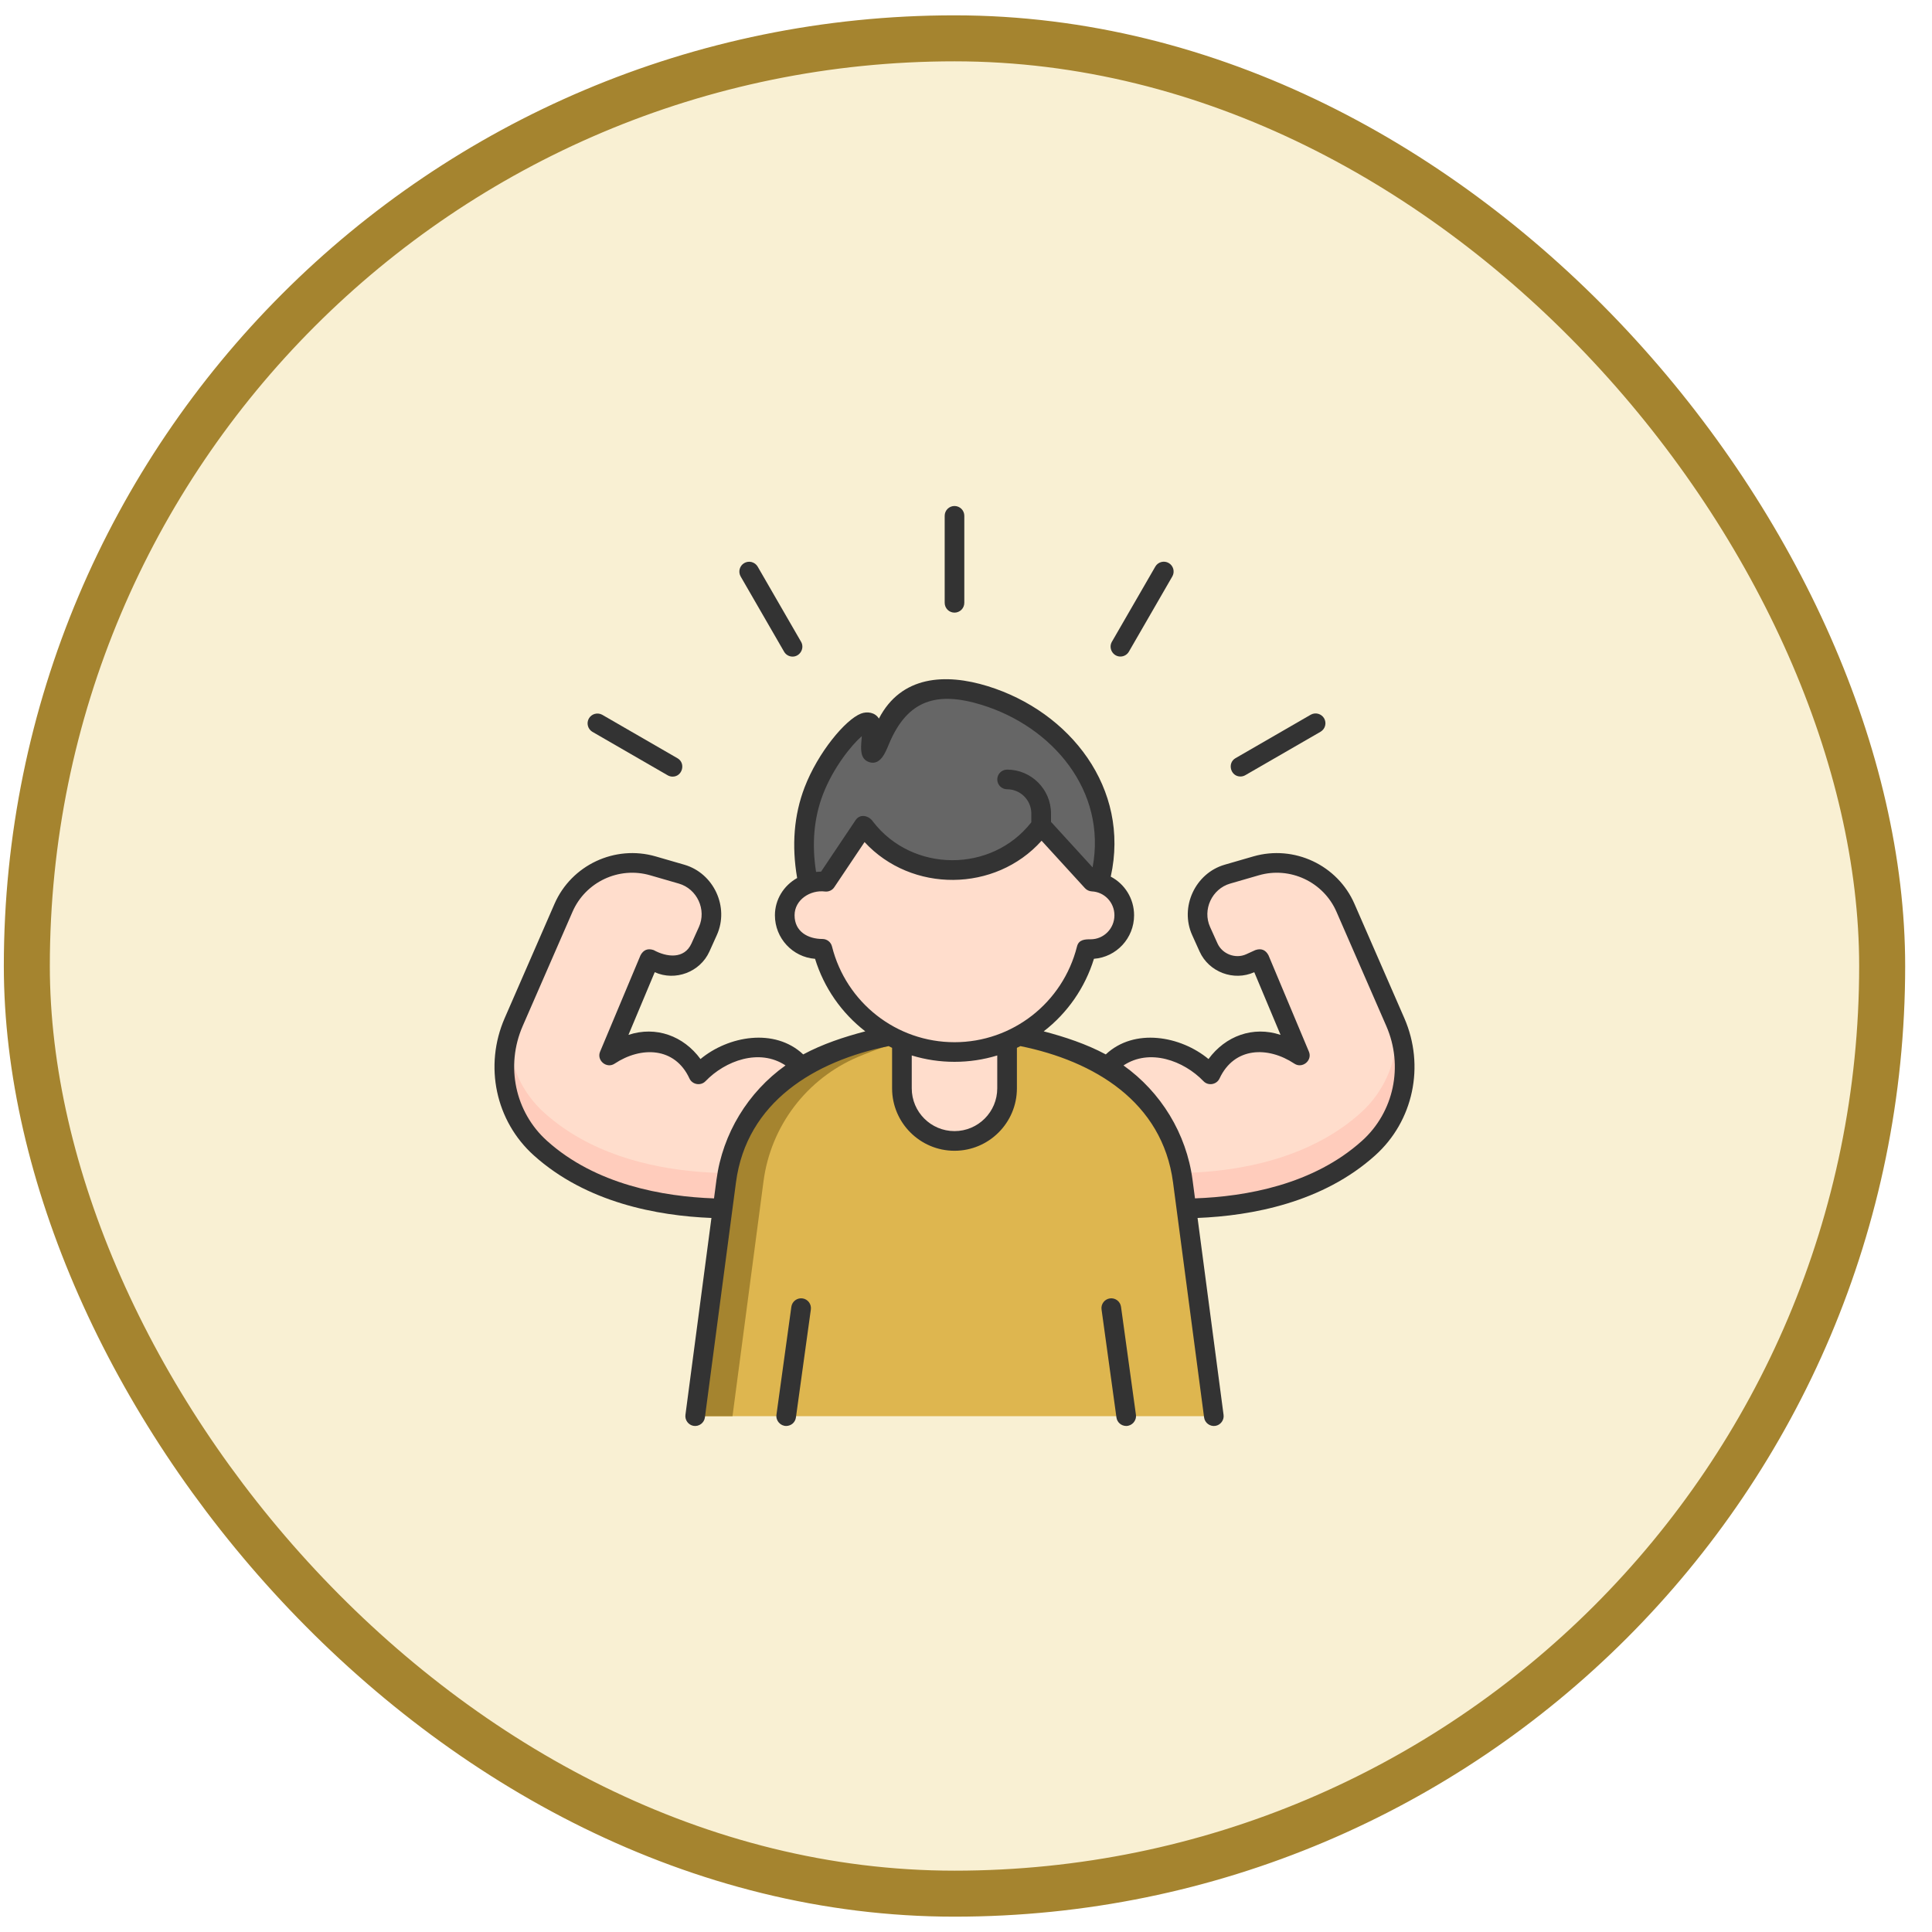 <svg width="63" height="63" viewBox="0 0 63 63" fill="none" xmlns="http://www.w3.org/2000/svg">
<rect x="0.875" y="1.25" width="60.5" height="60.5" rx="30.25" fill="#F9F0D3"/>
<rect x="0.875" y="1.25" width="60.5" height="60.5" rx="30.25" stroke="#A5842F" stroke-width="1.5"/>
<g clip-path="url(#clip0_2581_1728)">
<path d="M26.233 35.034C26.058 34.253 24.215 33.534 22.773 35.034C22.773 35.034 21.878 33.078 19.862 34.417L21.181 31.272L21.479 31.408C21.995 31.643 22.605 31.414 22.838 30.897L23.081 30.361C23.421 29.61 23.016 28.733 22.224 28.504L21.288 28.233C20.111 27.893 18.864 28.478 18.374 29.6L16.749 33.327C16.132 34.742 16.471 36.404 17.619 37.437C20.741 40.246 26.013 39.225 26.013 39.225" fill="#FFDDCC"/>
<path d="M17.747 36.285C17.026 35.637 16.624 34.74 16.578 33.812C16.218 35.109 16.599 36.522 17.619 37.439C20.741 40.248 26.013 39.228 26.013 39.228L26.073 38.086C25.45 38.193 20.662 38.908 17.747 36.285Z" fill="#FFCCBC"/>
<path d="M36.016 35.034C36.191 34.253 38.035 33.534 39.477 35.034C39.477 35.034 40.37 33.078 42.387 34.417L41.068 31.272L40.77 31.408C40.254 31.643 39.644 31.414 39.411 30.897L39.168 30.361C38.828 29.61 39.233 28.733 40.025 28.504L40.961 28.233C42.138 27.893 43.385 28.478 43.875 29.6L45.5 33.327C46.117 34.742 45.778 36.404 44.63 37.437C41.508 40.246 36.236 39.225 36.236 39.225" fill="#FFDDCC"/>
<path d="M45.542 33.43C45.601 34.49 45.194 35.548 44.374 36.285C41.61 38.772 37.162 38.257 36.178 38.107L36.237 39.228C36.237 39.228 41.509 40.248 44.631 37.439C45.752 36.431 46.101 34.822 45.542 33.43Z" fill="#FFCCBC"/>
<path d="M39.583 46.179L38.57 38.514C38.454 37.631 38.109 36.794 37.571 36.085C37.032 35.376 36.319 34.819 35.5 34.469C34.117 33.879 32.629 33.574 31.125 33.574C29.622 33.574 28.134 33.879 26.751 34.469C25.932 34.819 25.218 35.376 24.68 36.085C24.141 36.794 23.797 37.631 23.68 38.514L22.668 46.179" fill="#DEB64F"/>
<path d="M27.969 34.469C29.163 33.959 30.437 33.662 31.734 33.591C30.028 33.497 28.323 33.798 26.751 34.469C25.932 34.818 25.218 35.375 24.68 36.084C24.141 36.794 23.797 37.631 23.68 38.514L22.668 46.179H23.886L24.898 38.514C25.015 37.631 25.359 36.794 25.898 36.084C26.436 35.375 27.15 34.818 27.969 34.469Z" fill="#A5842F"/>
<path d="M25.637 46.499C25.446 46.499 25.293 46.325 25.319 46.134L25.805 42.613C25.817 42.528 25.862 42.452 25.93 42.401C25.997 42.35 26.083 42.327 26.167 42.339C26.251 42.35 26.327 42.395 26.379 42.463C26.43 42.531 26.452 42.616 26.441 42.7L25.954 46.222C25.944 46.298 25.906 46.369 25.848 46.42C25.789 46.47 25.715 46.498 25.637 46.499ZM36.723 46.499C36.645 46.498 36.571 46.47 36.513 46.42C36.454 46.369 36.416 46.298 36.406 46.222L35.92 42.7C35.914 42.658 35.916 42.616 35.927 42.575C35.938 42.535 35.956 42.496 35.982 42.463C36.007 42.429 36.039 42.401 36.075 42.38C36.111 42.359 36.152 42.345 36.193 42.339C36.278 42.327 36.363 42.35 36.431 42.401C36.498 42.452 36.543 42.528 36.555 42.613L37.041 46.134C37.067 46.325 36.914 46.499 36.723 46.499Z" fill="#333333"/>
<path d="M31.125 37.206H31.125C30.178 37.206 29.41 36.438 29.41 35.491V29.965H32.84V35.491C32.84 36.438 32.073 37.206 31.125 37.206Z" fill="#FFDDCC"/>
<path d="M35.85 28.757C36.018 28.131 36.199 27.045 35.773 25.897C34.767 23.186 30.98 21.789 29.58 22.779C28.845 23.299 28.62 24.602 28.444 24.546C28.301 24.501 28.555 23.666 28.341 23.559C28.061 23.419 27.012 24.546 26.535 25.793C26.124 26.867 26.171 27.94 26.355 28.817C26.829 30.039 27.527 30.599 27.925 30.851C29.881 32.091 33.18 31.355 35.85 28.757Z" fill="#666666"/>
<path d="M26.94 28.75C26.306 28.672 25.59 29.093 25.59 29.844C25.59 30.453 26.08 30.947 26.685 30.947C26.731 30.947 26.776 30.943 26.82 30.938C27.306 32.871 29.049 34.303 31.126 34.303C33.203 34.303 34.947 32.871 35.432 30.938C35.477 30.943 35.522 30.947 35.568 30.947C36.172 30.947 36.663 30.453 36.663 29.844C36.663 29.252 36.2 28.771 35.619 28.744L33.953 26.922C32.538 28.847 29.672 28.879 28.215 26.986L28.165 26.922L26.94 28.75Z" fill="#FFDDCC"/>
<path d="M45.793 33.2L44.167 29.473C43.616 28.208 42.199 27.543 40.871 27.926L39.935 28.197C38.975 28.475 38.462 29.579 38.876 30.494L39.118 31.03C39.421 31.699 40.231 32.004 40.9 31.702L41.757 33.746C40.858 33.448 39.959 33.782 39.408 34.534C38.501 33.782 36.992 33.506 36.058 34.383C35.428 34.045 34.724 33.812 34.034 33.631C34.811 33.03 35.383 32.204 35.672 31.265C36.403 31.211 36.981 30.595 36.981 29.846C36.981 29.299 36.674 28.823 36.22 28.586C36.858 25.708 34.896 23.206 32.208 22.375C30.83 21.949 29.386 22.03 28.66 23.432C28.535 23.229 28.28 23.19 28.073 23.27C27.565 23.468 26.671 24.54 26.235 25.679C25.891 26.578 25.811 27.57 25.994 28.631C25.553 28.878 25.269 29.337 25.269 29.846C25.269 30.595 25.847 31.211 26.578 31.266C26.867 32.204 27.439 33.03 28.216 33.631C27.526 33.812 26.822 34.044 26.192 34.383C25.258 33.506 23.749 33.781 22.842 34.534C22.291 33.782 21.393 33.448 20.493 33.746L21.35 31.702C22.019 32.004 22.829 31.699 23.132 31.03L23.374 30.494C23.788 29.58 23.276 28.475 22.315 28.197L21.379 27.926C20.052 27.543 18.634 28.208 18.082 29.473L16.457 33.2C15.779 34.756 16.16 36.555 17.407 37.676C19.119 39.217 21.437 39.646 23.199 39.716L22.351 46.138C22.329 46.307 22.449 46.469 22.618 46.496C22.794 46.524 22.963 46.398 22.986 46.221L23.999 38.556C24.346 35.927 26.576 34.598 28.977 34.112C29.015 34.131 29.052 34.151 29.09 34.169V35.49C29.09 36.612 30.003 37.525 31.125 37.525C32.247 37.525 33.16 36.612 33.16 35.49V34.169C33.199 34.151 33.236 34.131 33.273 34.112C35.673 34.598 37.904 35.926 38.251 38.556L39.264 46.221C39.287 46.398 39.456 46.524 39.632 46.496C39.801 46.469 39.922 46.307 39.899 46.138L39.051 39.716C40.813 39.645 43.131 39.217 44.843 37.676C46.09 36.555 46.471 34.756 45.793 33.2ZM23.363 38.472L23.283 39.078C21.623 39.019 19.426 38.631 17.836 37.2C16.795 36.263 16.477 34.759 17.045 33.456L18.67 29.73C19.094 28.758 20.182 28.247 21.201 28.542L22.137 28.813C22.729 28.984 23.047 29.663 22.79 30.23L22.548 30.766C22.311 31.288 21.735 31.212 21.315 30.981C21.125 30.916 20.982 30.973 20.887 31.149L19.568 34.294C19.448 34.579 19.782 34.857 20.041 34.685C20.897 34.117 22.005 34.132 22.482 35.168C22.575 35.37 22.851 35.417 23.005 35.257C23.651 34.585 24.764 34.177 25.614 34.742C24.395 35.611 23.563 36.961 23.363 38.472ZM26.834 25.909C27.167 25.038 27.76 24.302 28.103 24.004C28.1 24.047 28.096 24.087 28.094 24.119C28.068 24.417 28.038 24.755 28.348 24.853C28.716 24.968 28.88 24.518 28.989 24.258C29.588 22.827 30.542 22.53 32.019 22.987C34.321 23.699 36.097 25.789 35.628 28.284L34.272 26.8V26.528C34.272 25.738 33.629 25.096 32.84 25.096C32.663 25.096 32.52 25.24 32.52 25.417C32.52 25.594 32.663 25.737 32.84 25.737C33.276 25.737 33.63 26.092 33.63 26.528V26.814C32.335 28.471 29.751 28.46 28.468 26.793C28.339 26.6 28.052 26.517 27.898 26.746L26.774 28.423C26.72 28.424 26.665 28.427 26.611 28.433C26.467 27.521 26.541 26.674 26.834 25.909ZM32.519 35.49C32.519 36.259 31.894 36.884 31.125 36.884C30.356 36.884 29.731 36.259 29.731 35.49V34.417C30.635 34.694 31.615 34.694 32.519 34.417V35.49ZM31.125 33.985C29.235 33.985 27.592 32.7 27.13 30.862C27.113 30.793 27.073 30.731 27.017 30.687C26.96 30.643 26.891 30.619 26.82 30.619C26.35 30.619 25.91 30.382 25.91 29.846C25.91 29.338 26.425 29.012 26.899 29.071C26.958 29.078 27.018 29.069 27.072 29.044C27.126 29.02 27.172 28.981 27.205 28.931L28.192 27.459C29.727 29.121 32.456 29.101 33.965 27.415L35.38 28.963C35.438 29.025 35.517 29.062 35.602 29.067C36.016 29.086 36.34 29.428 36.34 29.846C36.34 30.278 35.993 30.629 35.566 30.629C35.384 30.629 35.177 30.634 35.12 30.862C34.658 32.7 33.015 33.985 31.125 33.985ZM44.414 37.2C42.824 38.631 40.627 39.019 38.967 39.077L38.887 38.472C38.687 36.961 37.855 35.611 36.636 34.743C37.486 34.177 38.599 34.585 39.245 35.257C39.399 35.417 39.673 35.37 39.767 35.169C40.247 34.136 41.347 34.112 42.209 34.685C42.468 34.856 42.802 34.58 42.682 34.294L41.363 31.149C41.268 30.972 41.125 30.916 40.935 30.981L40.637 31.117C40.288 31.276 39.858 31.111 39.702 30.766L39.46 30.23C39.203 29.663 39.521 28.984 40.113 28.813L41.049 28.542C42.068 28.247 43.156 28.758 43.58 29.73L45.205 33.456C45.773 34.759 45.455 36.263 44.414 37.2ZM31.125 19.977C31.04 19.977 30.958 19.943 30.898 19.883C30.838 19.823 30.805 19.741 30.805 19.656V16.82C30.805 16.735 30.838 16.654 30.898 16.594C30.958 16.534 31.04 16.5 31.125 16.5C31.21 16.5 31.291 16.534 31.352 16.594C31.412 16.654 31.445 16.735 31.445 16.82V19.656C31.445 19.741 31.412 19.823 31.352 19.883C31.291 19.943 31.21 19.977 31.125 19.977Z" fill="#333333"/>
<path d="M25.845 21.411C25.789 21.411 25.734 21.396 25.685 21.368C25.636 21.34 25.596 21.299 25.568 21.251L24.15 18.795C24.109 18.721 24.098 18.635 24.121 18.553C24.143 18.472 24.197 18.403 24.269 18.361C24.342 18.319 24.429 18.307 24.51 18.328C24.592 18.35 24.662 18.402 24.705 18.474L26.123 20.93C26.243 21.139 26.088 21.411 25.845 21.411ZM21.933 25.325C21.877 25.325 21.822 25.31 21.773 25.282L19.317 23.864C19.245 23.821 19.192 23.751 19.171 23.669C19.149 23.587 19.161 23.501 19.203 23.428C19.245 23.355 19.314 23.301 19.396 23.279C19.477 23.257 19.564 23.267 19.638 23.308L22.093 24.726C22.37 24.886 22.254 25.325 21.933 25.325ZM40.448 25.321C40.127 25.321 40.011 24.883 40.288 24.723L42.743 23.305C42.817 23.264 42.904 23.253 42.985 23.276C43.066 23.298 43.136 23.352 43.178 23.424C43.22 23.498 43.232 23.584 43.21 23.666C43.189 23.747 43.136 23.817 43.064 23.86L40.608 25.278C40.559 25.306 40.504 25.321 40.448 25.321ZM36.534 21.409C36.291 21.409 36.136 21.138 36.257 20.928L37.675 18.473C37.718 18.4 37.788 18.348 37.869 18.327C37.951 18.305 38.037 18.317 38.11 18.359C38.183 18.401 38.237 18.471 38.259 18.552C38.281 18.633 38.271 18.72 38.23 18.793L36.812 21.249C36.784 21.298 36.743 21.338 36.695 21.366C36.646 21.395 36.59 21.409 36.534 21.409Z" fill="#333333"/>
</g>
<defs>
<clipPath id="clip0_2581_1728">
<rect width="30" height="30" fill="white" transform="translate(16.125 16.5)"/>
</clipPath>
</defs>
</svg>
